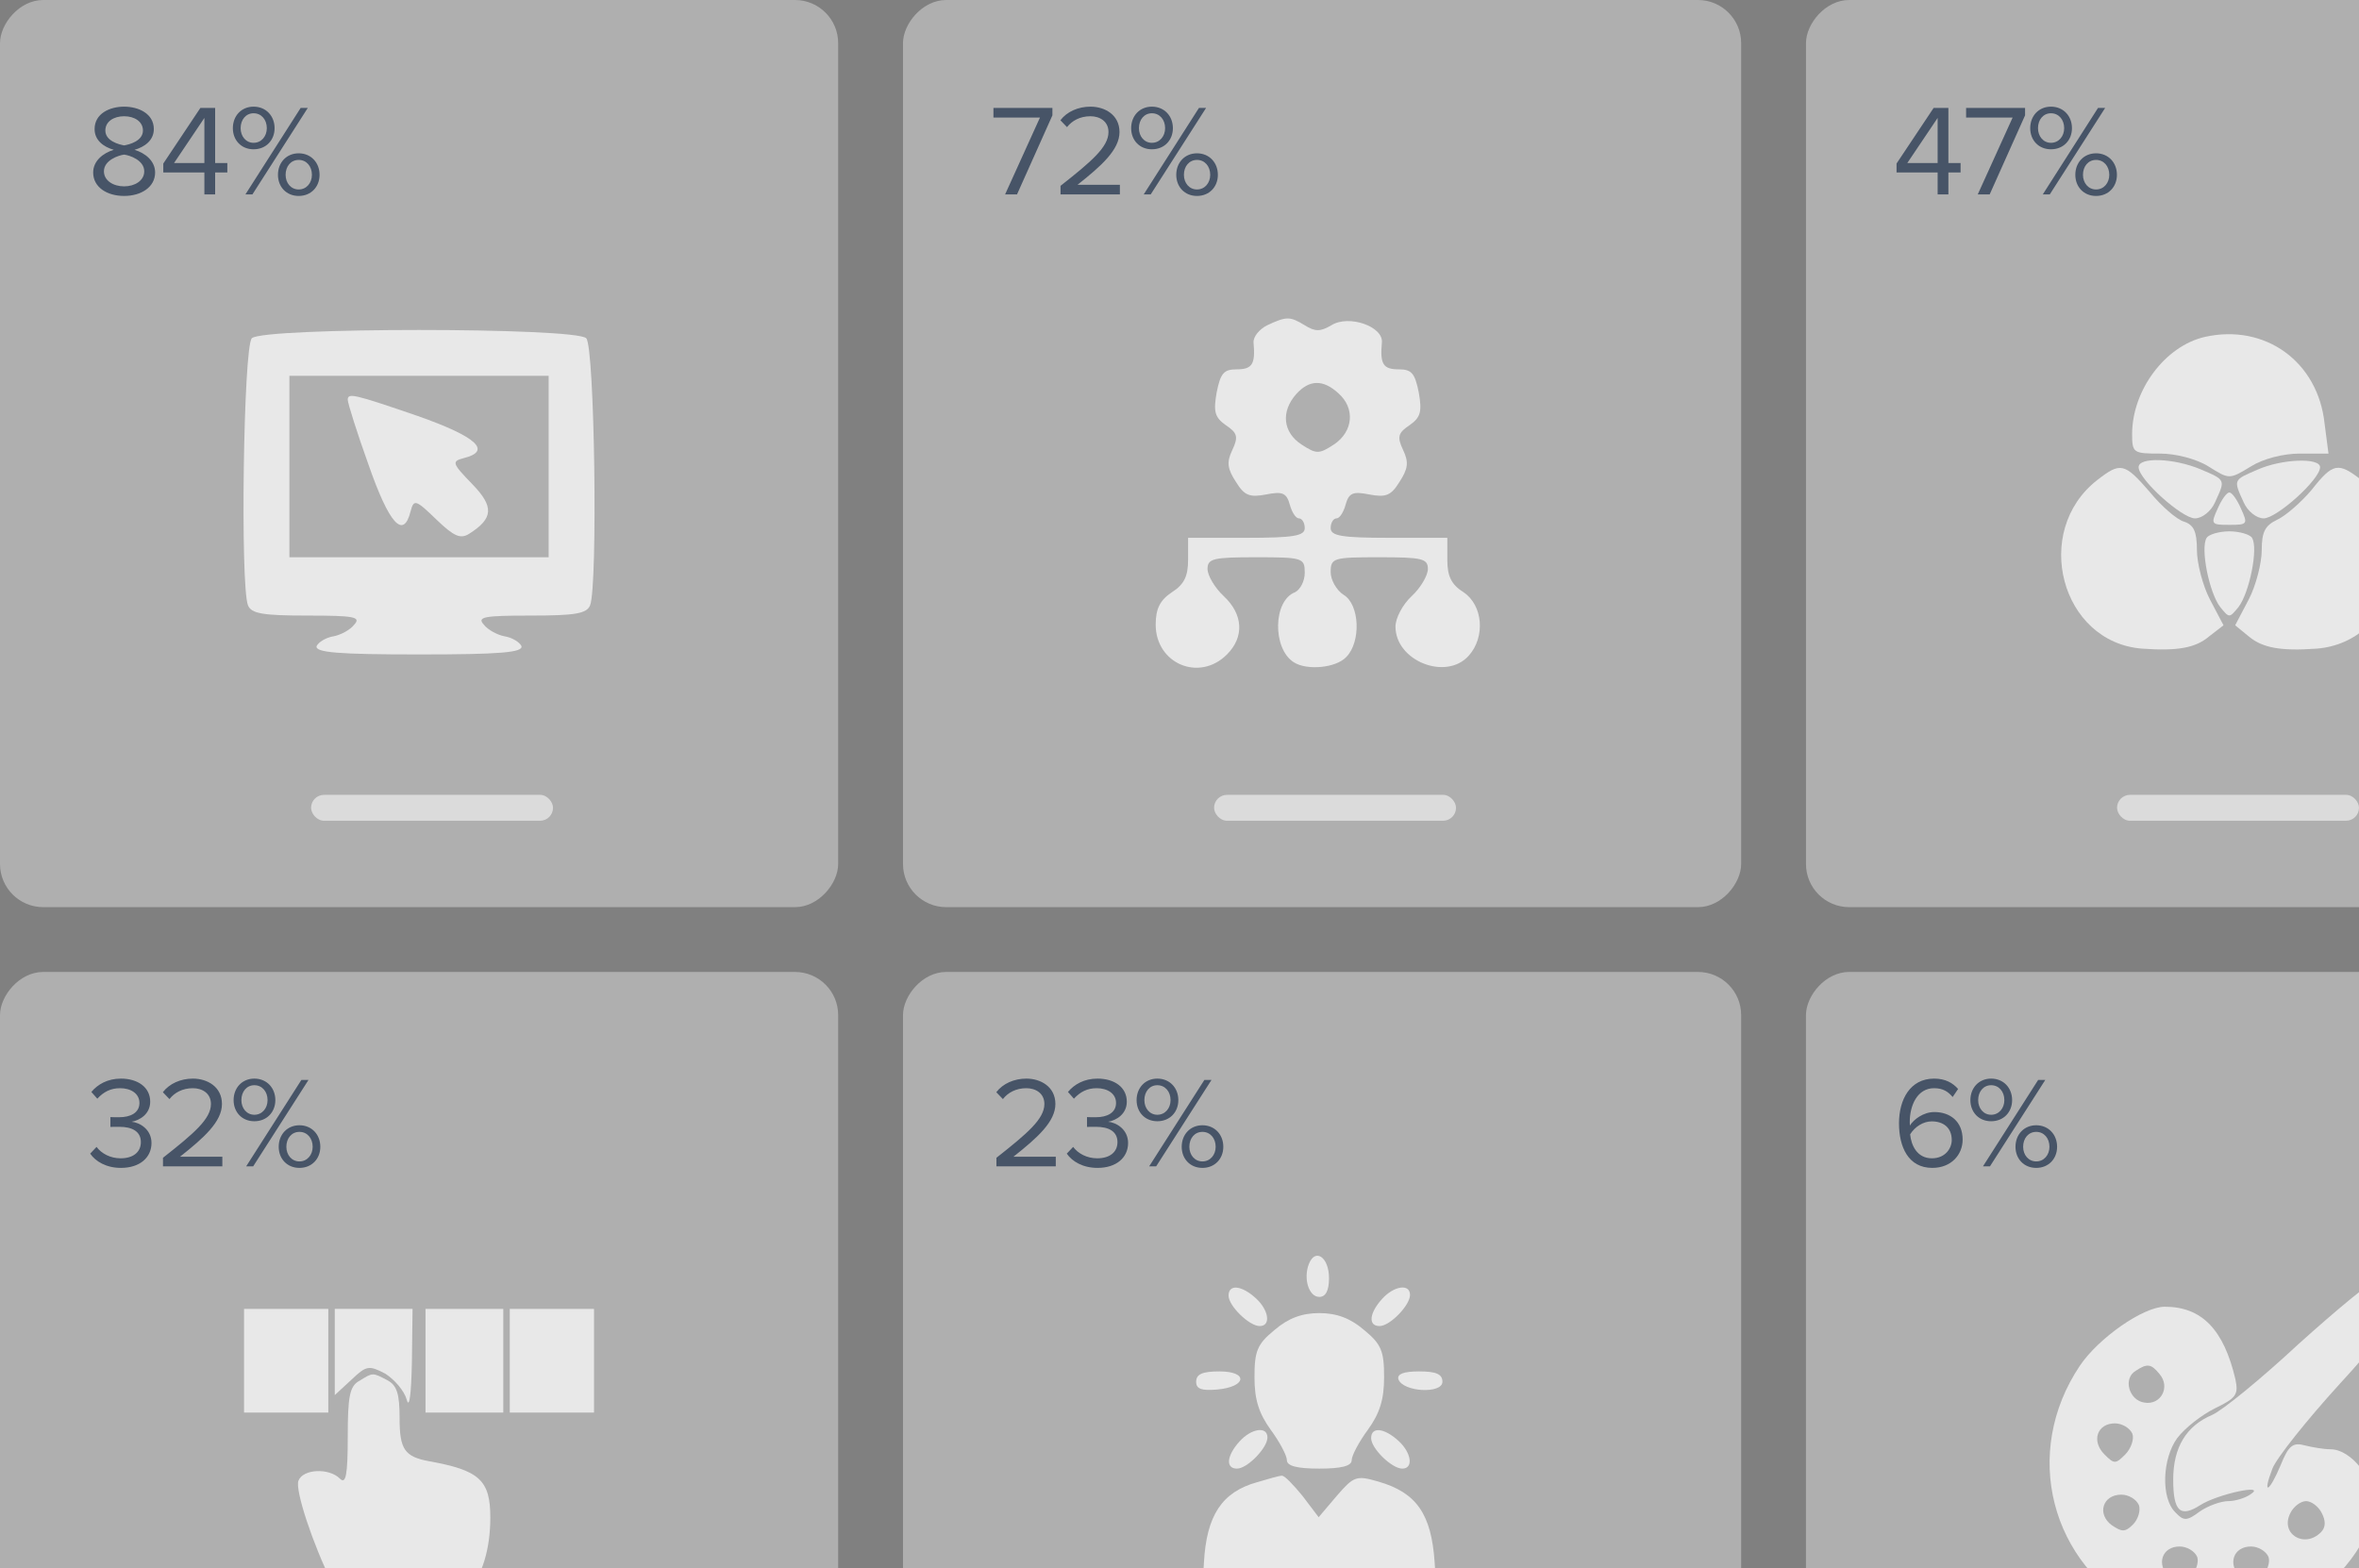 <?xml version="1.0" encoding="UTF-8"?> <svg xmlns="http://www.w3.org/2000/svg" width="182" height="121" viewBox="0 0 182 121" fill="none"><rect x="0" y="0" width="182" height="121" fill="#808080" stroke="none"/><rect opacity="0.4" width="64.667" height="70" rx="3.333" transform="matrix(-1 0 0 1 64.667 0)" fill="#F5F5F5"></rect><path d="M19.429 26.1C18.779 26.75 18.529 45.15 19.129 46.7C19.379 47.35 20.279 47.5 23.679 47.5C27.329 47.5 27.879 47.6 27.329 48.2C27.029 48.6 26.279 49 25.729 49.1C25.129 49.2 24.579 49.55 24.429 49.85C24.279 50.35 26.079 50.5 32.329 50.5C38.579 50.5 40.379 50.35 40.229 49.85C40.079 49.55 39.529 49.2 38.929 49.1C38.379 49 37.629 48.6 37.329 48.2C36.779 47.6 37.329 47.5 40.979 47.5C44.379 47.5 45.279 47.35 45.529 46.7C46.129 45.15 45.879 26.75 45.229 26.1C44.379 25.25 20.279 25.25 19.429 26.1ZM42.329 36V43H32.329H22.329V36V29H32.329H42.329V36Z" fill="#E8E8E8"></path><path d="M26.829 30.85C26.829 31.1 27.529 33.35 28.429 35.85C30.029 40.45 31.129 41.65 31.679 39.45C31.929 38.5 32.079 38.55 33.679 40.1C35.029 41.4 35.529 41.6 36.179 41.2C38.079 40 38.129 39.1 36.429 37.35C34.879 35.75 34.829 35.6 35.779 35.35C37.979 34.8 36.779 33.7 32.229 32.1C27.279 30.4 26.829 30.3 26.829 30.85Z" fill="#E8E8E8"></path><path d="M9.578 15.12C8.258 15.12 7.188 14.45 7.188 13.31C7.188 12.42 7.948 11.81 8.778 11.56C8.008 11.34 7.298 10.84 7.298 9.96C7.298 8.76 8.468 8.23 9.578 8.23C10.678 8.23 11.868 8.76 11.868 9.96C11.868 10.84 11.148 11.34 10.378 11.56C11.208 11.81 11.968 12.42 11.968 13.31C11.968 14.44 10.888 15.12 9.578 15.12ZM9.578 11.22C9.988 11.15 11.028 10.88 11.028 10.07C11.028 9.38 10.378 8.97 9.578 8.97C8.768 8.97 8.128 9.38 8.128 10.07C8.128 10.88 9.178 11.15 9.578 11.22ZM9.578 14.38C10.398 14.38 11.128 13.94 11.128 13.22C11.128 12.35 9.988 11.98 9.578 11.93C9.168 11.98 8.018 12.35 8.018 13.22C8.018 13.94 8.748 14.38 9.578 14.38ZM16.599 15H15.768V13.31H12.598V12.62L15.459 8.33H16.599V12.58H17.538V13.31H16.599V15ZM15.768 12.58V9.1L13.428 12.58H15.768ZM19.565 11.52C18.615 11.52 17.965 10.82 17.965 9.89C17.965 8.95 18.615 8.23 19.565 8.23C20.525 8.23 21.185 8.95 21.185 9.89C21.185 10.82 20.525 11.52 19.565 11.52ZM19.475 15H18.935L23.195 8.33H23.745L19.475 15ZM23.045 15.12C22.095 15.12 21.445 14.42 21.445 13.49C21.445 12.55 22.095 11.83 23.045 11.83C23.995 11.83 24.655 12.55 24.655 13.49C24.655 14.42 23.995 15.12 23.045 15.12ZM19.565 11.02C20.165 11.02 20.585 10.52 20.585 9.89C20.585 9.23 20.165 8.74 19.565 8.74C18.975 8.74 18.565 9.23 18.565 9.89C18.565 10.52 18.975 11.02 19.565 11.02ZM23.045 14.62C23.645 14.62 24.065 14.12 24.065 13.49C24.065 12.83 23.645 12.34 23.045 12.34C22.445 12.34 22.035 12.83 22.035 13.49C22.035 14.12 22.445 14.62 23.045 14.62Z" fill="#475467"></path><rect x="24" y="61.333" width="18.667" height="2" rx="1" fill="#DBDBDB"></rect><rect opacity="0.4" width="64.667" height="70" rx="3.333" transform="matrix(-1 0 0 1 134.334 0)" fill="#F5F5F5"></rect><path d="M97.763 25.1C97.163 25.4 96.663 26 96.713 26.45C96.863 28.1 96.613 28.5 95.413 28.5C94.413 28.5 94.163 28.8 93.863 30.3C93.613 31.75 93.713 32.2 94.563 32.8C95.463 33.4 95.563 33.7 95.063 34.75C94.613 35.7 94.713 36.2 95.363 37.2C96.013 38.25 96.413 38.4 97.713 38.15C98.963 37.9 99.263 38.05 99.513 38.95C99.663 39.5 99.963 40 100.213 40C100.463 40 100.663 40.35 100.663 40.75C100.663 41.35 99.813 41.5 96.163 41.5H91.663V43.2C91.663 44.45 91.363 45.1 90.413 45.7C89.513 46.3 89.163 46.95 89.163 48.2C89.163 51.2 92.513 52.65 94.663 50.5C96.013 49.15 95.913 47.4 94.413 46C93.713 45.35 93.163 44.4 93.163 43.9C93.163 43.1 93.613 43 96.913 43C100.513 43 100.663 43.05 100.663 44.2C100.663 44.85 100.313 45.5 99.913 45.7C98.213 46.35 98.163 50.05 99.813 51.1C100.813 51.75 103.063 51.55 103.863 50.7C105.013 49.55 104.913 46.65 103.663 45.9C103.113 45.55 102.663 44.75 102.663 44.15C102.663 43.05 102.863 43 106.413 43C109.713 43 110.163 43.1 110.163 43.9C110.163 44.4 109.613 45.35 108.913 46C108.213 46.65 107.663 47.7 107.663 48.35C107.663 51 111.563 52.55 113.313 50.6C114.613 49.15 114.413 46.7 112.913 45.7C111.963 45.1 111.663 44.45 111.663 43.2V41.5H107.163C103.513 41.5 102.663 41.35 102.663 40.75C102.663 40.35 102.863 40 103.113 40C103.363 40 103.663 39.5 103.813 38.95C104.063 38.05 104.363 37.9 105.613 38.15C106.913 38.4 107.313 38.25 107.963 37.2C108.613 36.2 108.713 35.7 108.263 34.75C107.763 33.7 107.863 33.4 108.763 32.8C109.613 32.2 109.713 31.75 109.463 30.3C109.163 28.8 108.913 28.5 107.913 28.5C106.713 28.5 106.463 28.1 106.613 26.45C106.763 25.2 104.063 24.25 102.713 25.1C101.863 25.6 101.463 25.6 100.663 25.1C99.513 24.4 99.263 24.4 97.763 25.1ZM103.263 30.35C104.563 31.5 104.413 33.3 102.913 34.3C101.763 35.05 101.563 35.05 100.413 34.3C98.963 33.35 98.813 31.75 100.013 30.4C101.013 29.3 102.063 29.25 103.263 30.35Z" fill="#E8E8E8"></path><path d="M78.465 15H77.545L80.235 9.07H76.645V8.33H81.195V8.9L78.465 15ZM86.401 15H81.821V14.34C84.221 12.45 85.521 11.34 85.521 10.19C85.521 9.34 84.821 8.97 84.131 8.97C83.331 8.97 82.711 9.31 82.321 9.81L81.811 9.28C82.321 8.61 83.191 8.23 84.131 8.23C85.241 8.23 86.371 8.86 86.371 10.19C86.371 11.55 84.991 12.79 83.131 14.26H86.401V15ZM88.87 11.52C87.92 11.52 87.27 10.82 87.27 9.89C87.27 8.95 87.92 8.23 88.87 8.23C89.83 8.23 90.49 8.95 90.49 9.89C90.49 10.82 89.83 11.52 88.87 11.52ZM88.78 15H88.24L92.5 8.33H93.05L88.78 15ZM92.35 15.12C91.4 15.12 90.75 14.42 90.75 13.49C90.75 12.55 91.4 11.83 92.35 11.83C93.3 11.83 93.96 12.55 93.96 13.49C93.96 14.42 93.3 15.12 92.35 15.12ZM88.87 11.02C89.47 11.02 89.89 10.52 89.89 9.89C89.89 9.23 89.47 8.74 88.87 8.74C88.28 8.74 87.87 9.23 87.87 9.89C87.87 10.52 88.28 11.02 88.87 11.02ZM92.35 14.62C92.95 14.62 93.37 14.12 93.37 13.49C93.37 12.83 92.95 12.34 92.35 12.34C91.75 12.34 91.34 12.83 91.34 13.49C91.34 14.12 91.75 14.62 92.35 14.62Z" fill="#475467"></path><rect x="93.667" y="61.333" width="18.667" height="2" rx="1" fill="#DBDBDB"></rect><rect opacity="0.4" width="64.667" height="70" rx="3.333" transform="matrix(-1 0 0 1 204 0)" fill="#F5F5F5"></rect><path d="M170.096 26C167.046 26.7 164.496 30.1 164.496 33.5C164.496 34.95 164.596 35 166.646 35C167.846 35 169.446 35.4 170.396 36C171.996 37 171.996 37 173.646 36C174.596 35.4 176.146 35 177.446 35H179.646L179.346 32.7C178.846 27.9 174.746 24.95 170.096 26Z" fill="#E8E8E8"></path><path d="M164.996 36.05C164.996 37 168.346 40 169.346 40C169.896 40 170.596 39.45 170.896 38.75C171.696 37 171.746 37.05 169.746 36.2C167.696 35.35 164.996 35.25 164.996 36.05Z" fill="#E8E8E8"></path><path d="M174.147 36.25C172.297 37.05 172.297 37 173.097 38.75C173.397 39.45 174.097 40 174.647 40C175.647 40 178.997 37 178.997 36.05C178.997 35.3 176.047 35.4 174.147 36.25Z" fill="#E8E8E8"></path><path d="M161.796 37.05C156.746 41 158.996 49.55 165.246 50.05C167.996 50.25 169.396 50 170.446 49.1L171.546 48.25L170.496 46.25C169.946 45.2 169.496 43.45 169.496 42.45C169.496 41 169.246 40.5 168.496 40.25C167.946 40.1 166.746 39.05 165.846 37.95C163.896 35.7 163.596 35.65 161.796 37.05Z" fill="#E8E8E8"></path><path d="M178.346 37.8C177.546 38.75 176.346 39.8 175.696 40.1C174.746 40.55 174.496 41.05 174.496 42.45C174.496 43.45 174.046 45.2 173.496 46.25L172.446 48.25L173.546 49.15C174.596 50 175.996 50.25 178.746 50.05C184.996 49.55 187.246 41 182.196 37.05C180.396 35.65 179.996 35.7 178.346 37.8Z" fill="#E8E8E8"></path><path d="M171.096 39.25C170.546 40.45 170.596 40.5 171.996 40.5C173.396 40.5 173.446 40.45 172.896 39.25C172.596 38.55 172.196 38 171.996 38C171.796 38 171.396 38.55 171.096 39.25Z" fill="#E8E8E8"></path><path d="M170.246 41.5C169.746 42.3 170.446 45.75 171.296 46.85C171.996 47.7 171.996 47.7 172.696 46.85C173.546 45.75 174.246 42.3 173.746 41.5C173.596 41.25 172.796 41 171.996 41C171.196 41 170.396 41.25 170.246 41.5Z" fill="#E8E8E8"></path><path d="M150.321 15H149.491V13.31H146.321V12.62L149.181 8.33H150.321V12.58H151.261V13.31H150.321V15ZM149.491 12.58V9.1L147.151 12.58H149.491ZM153.507 15H152.587L155.277 9.07H151.687V8.33H156.237V8.9L153.507 15ZM158.234 11.52C157.284 11.52 156.634 10.82 156.634 9.89C156.634 8.95 157.284 8.23 158.234 8.23C159.194 8.23 159.854 8.95 159.854 9.89C159.854 10.82 159.194 11.52 158.234 11.52ZM158.144 15H157.604L161.864 8.33H162.414L158.144 15ZM161.714 15.12C160.764 15.12 160.114 14.42 160.114 13.49C160.114 12.55 160.764 11.83 161.714 11.83C162.664 11.83 163.324 12.55 163.324 13.49C163.324 14.42 162.664 15.12 161.714 15.12ZM158.234 11.02C158.834 11.02 159.254 10.52 159.254 9.89C159.254 9.23 158.834 8.74 158.234 8.74C157.644 8.74 157.234 9.23 157.234 9.89C157.234 10.52 157.644 11.02 158.234 11.02ZM161.714 14.62C162.314 14.62 162.734 14.12 162.734 13.49C162.734 12.83 162.314 12.34 161.714 12.34C161.114 12.34 160.704 12.83 160.704 13.49C160.704 14.12 161.114 14.62 161.714 14.62Z" fill="#475467"></path><rect x="163.333" y="61.333" width="18.667" height="2" rx="1" fill="#DBDBDB"></rect><rect opacity="0.4" width="64.667" height="70" rx="3.333" transform="matrix(-1 0 0 1 64.667 75)" fill="#F5F5F5"></rect><path d="M18.829 105V109H22.079H25.329V105V101H22.079H18.829V105Z" fill="#E8E8E8"></path><path d="M25.829 104.35V107.65L27.129 106.45C28.279 105.35 28.479 105.35 29.729 106C30.429 106.45 31.179 107.3 31.379 108C31.579 108.75 31.729 107.6 31.779 105.1L31.829 101H28.829H25.829V104.35Z" fill="#E8E8E8"></path><path d="M32.829 105V109H35.829H38.829V105V101H35.829H32.829V105Z" fill="#E8E8E8"></path><path d="M39.329 105V109H42.579H45.829V105V101H42.579H39.329V105Z" fill="#E8E8E8"></path><path d="M27.729 106.55C26.979 106.95 26.829 107.75 26.829 110.85C26.829 113.85 26.679 114.55 26.229 114.1C25.379 113.25 23.379 113.35 23.029 114.25C22.729 114.95 24.179 119.25 25.579 122.05C26.579 123.9 28.729 125 31.529 125C35.379 125 37.829 121.95 37.829 117.1C37.829 114.2 36.979 113.45 33.079 112.75C31.229 112.4 30.829 111.85 30.829 109.45C30.829 107.55 30.629 106.9 29.879 106.5C28.729 105.9 28.779 105.9 27.729 106.55Z" fill="#E8E8E8"></path><path d="M9.328 90.12C8.198 90.12 7.368 89.62 6.958 89.02L7.448 88.5C7.838 89.02 8.518 89.38 9.308 89.38C10.278 89.38 10.868 88.9 10.868 88.13C10.868 87.3 10.188 86.95 9.208 86.95C8.928 86.95 8.618 86.95 8.518 86.96V86.2C8.628 86.21 8.938 86.21 9.208 86.21C10.048 86.21 10.758 85.88 10.758 85.11C10.758 84.37 10.078 83.97 9.268 83.97C8.538 83.97 7.998 84.25 7.508 84.78L7.048 84.26C7.528 83.68 8.298 83.23 9.328 83.23C10.608 83.23 11.588 83.88 11.588 85.01C11.588 85.97 10.778 86.45 10.148 86.56C10.758 86.61 11.688 87.13 11.688 88.2C11.688 89.31 10.798 90.12 9.328 90.12ZM17.154 90H12.574V89.34C14.974 87.45 16.274 86.34 16.274 85.19C16.274 84.34 15.574 83.97 14.884 83.97C14.084 83.97 13.464 84.31 13.074 84.81L12.564 84.28C13.074 83.61 13.944 83.23 14.884 83.23C15.994 83.23 17.124 83.86 17.124 85.19C17.124 86.55 15.744 87.79 13.884 89.26H17.154V90ZM19.623 86.52C18.673 86.52 18.023 85.82 18.023 84.89C18.023 83.95 18.673 83.23 19.623 83.23C20.583 83.23 21.243 83.95 21.243 84.89C21.243 85.82 20.583 86.52 19.623 86.52ZM19.533 90H18.993L23.253 83.33H23.803L19.533 90ZM23.103 90.12C22.153 90.12 21.503 89.42 21.503 88.49C21.503 87.55 22.153 86.83 23.103 86.83C24.053 86.83 24.713 87.55 24.713 88.49C24.713 89.42 24.053 90.12 23.103 90.12ZM19.623 86.02C20.223 86.02 20.643 85.52 20.643 84.89C20.643 84.23 20.223 83.74 19.623 83.74C19.033 83.74 18.623 84.23 18.623 84.89C18.623 85.52 19.033 86.02 19.623 86.02ZM23.103 89.62C23.703 89.62 24.123 89.12 24.123 88.49C24.123 87.83 23.703 87.34 23.103 87.34C22.503 87.34 22.093 87.83 22.093 88.49C22.093 89.12 22.503 89.62 23.103 89.62Z" fill="#475467"></path><rect opacity="0.4" width="64.667" height="70" rx="3.333" transform="matrix(-1 0 0 1 134.334 75)" fill="#F5F5F5"></rect><path d="M100.985 97.524C100.535 98.674 100.985 100.074 101.785 100.074C102.285 100.074 102.535 99.574 102.535 98.624C102.535 97.024 101.485 96.274 100.985 97.524Z" fill="#E8E8E8"></path><path d="M94.785 99.974C94.785 100.774 96.385 102.324 97.185 102.324C98.085 102.324 97.885 101.074 96.885 100.174C95.785 99.174 94.785 99.074 94.785 99.974Z" fill="#E8E8E8"></path><path d="M106.635 100.224C105.635 101.324 105.535 102.324 106.435 102.324C107.235 102.324 108.785 100.724 108.785 99.924C108.785 99.024 107.535 99.224 106.635 100.224Z" fill="#E8E8E8"></path><path d="M98.335 102.624C96.985 103.724 96.785 104.274 96.785 106.274C96.785 108.024 97.135 109.074 98.035 110.324C98.735 111.274 99.285 112.324 99.285 112.674C99.285 113.124 100.085 113.324 101.785 113.324C103.485 113.324 104.285 113.124 104.285 112.674C104.285 112.324 104.835 111.274 105.535 110.324C106.435 109.074 106.785 108.024 106.785 106.274C106.785 104.274 106.585 103.724 105.235 102.624C104.185 101.724 103.135 101.324 101.785 101.324C100.435 101.324 99.385 101.724 98.335 102.624Z" fill="#E8E8E8"></path><path d="M92.285 106.624C92.285 107.174 92.685 107.324 93.885 107.224C96.185 107.024 96.335 105.824 94.085 105.824C92.785 105.824 92.285 106.024 92.285 106.624Z" fill="#E8E8E8"></path><path d="M107.885 106.424C108.235 107.424 111.285 107.574 111.285 106.624C111.285 106.024 110.785 105.824 109.485 105.824C108.285 105.824 107.785 106.024 107.885 106.424Z" fill="#E8E8E8"></path><path d="M95.635 111.224C94.635 112.324 94.535 113.324 95.435 113.324C96.235 113.324 97.785 111.724 97.785 110.924C97.785 110.024 96.535 110.224 95.635 111.224Z" fill="#E8E8E8"></path><path d="M105.785 110.974C105.785 111.774 107.385 113.324 108.185 113.324C109.085 113.324 108.885 112.074 107.885 111.174C106.785 110.174 105.785 110.074 105.785 110.974Z" fill="#E8E8E8"></path><path d="M96.986 114.374C94.285 115.124 93.085 116.924 92.885 120.574L92.686 123.824H101.786H110.886L110.686 120.574C110.436 116.824 109.286 115.174 106.336 114.324C104.636 113.824 104.436 113.924 103.136 115.424L101.736 117.074L100.486 115.424C99.785 114.574 99.085 113.824 98.885 113.874C98.686 113.874 97.835 114.124 96.986 114.374Z" fill="#E8E8E8"></path><path d="M81.455 90H76.875V89.34C79.275 87.45 80.575 86.34 80.575 85.19C80.575 84.34 79.875 83.97 79.185 83.97C78.385 83.97 77.765 84.31 77.375 84.81L76.865 84.28C77.375 83.61 78.245 83.23 79.185 83.23C80.295 83.23 81.425 83.86 81.425 85.19C81.425 86.55 80.045 87.79 78.185 89.26H81.455V90ZM84.674 90.12C83.544 90.12 82.714 89.62 82.304 89.02L82.794 88.5C83.184 89.02 83.864 89.38 84.654 89.38C85.624 89.38 86.214 88.9 86.214 88.13C86.214 87.3 85.534 86.95 84.554 86.95C84.274 86.95 83.964 86.95 83.864 86.96V86.2C83.974 86.21 84.284 86.21 84.554 86.21C85.394 86.21 86.104 85.88 86.104 85.11C86.104 84.37 85.424 83.97 84.614 83.97C83.884 83.97 83.344 84.25 82.854 84.78L82.394 84.26C82.874 83.68 83.644 83.23 84.674 83.23C85.954 83.23 86.934 83.88 86.934 85.01C86.934 85.97 86.124 86.45 85.494 86.56C86.104 86.61 87.034 87.13 87.034 88.2C87.034 89.31 86.144 90.12 84.674 90.12ZM89.29 86.52C88.34 86.52 87.69 85.82 87.69 84.89C87.69 83.95 88.34 83.23 89.29 83.23C90.25 83.23 90.91 83.95 90.91 84.89C90.91 85.82 90.25 86.52 89.29 86.52ZM89.2 90H88.66L92.92 83.33H93.47L89.2 90ZM92.77 90.12C91.82 90.12 91.17 89.42 91.17 88.49C91.17 87.55 91.82 86.83 92.77 86.83C93.72 86.83 94.38 87.55 94.38 88.49C94.38 89.42 93.72 90.12 92.77 90.12ZM89.29 86.02C89.89 86.02 90.31 85.52 90.31 84.89C90.31 84.23 89.89 83.74 89.29 83.74C88.7 83.74 88.29 84.23 88.29 84.89C88.29 85.52 88.7 86.02 89.29 86.02ZM92.77 89.62C93.37 89.62 93.79 89.12 93.79 88.49C93.79 87.83 93.37 87.34 92.77 87.34C92.17 87.34 91.76 87.83 91.76 88.49C91.76 89.12 92.17 89.62 92.77 89.62Z" fill="#475467"></path><rect opacity="0.4" width="64.667" height="70" rx="3.333" transform="matrix(-1 0 0 1 203.999 75)" fill="#F5F5F5"></rect><path d="M177.366 103.683C174.466 106.383 171.466 108.833 170.666 109.183C168.666 110.033 167.666 111.683 167.666 114.183C167.666 116.633 168.216 117.133 169.766 116.133C171.116 115.283 174.866 114.483 173.666 115.283C173.266 115.583 172.466 115.833 171.916 115.833C171.366 115.833 170.366 116.183 169.716 116.633C168.716 117.383 168.466 117.383 167.816 116.683C166.716 115.583 166.816 112.583 167.966 110.983C168.566 110.183 169.866 109.183 170.866 108.683C172.516 107.883 172.716 107.633 172.466 106.433C171.566 102.583 169.866 100.833 167.016 100.833C165.366 100.833 161.916 103.233 160.466 105.383C155.966 112.083 158.166 120.733 165.316 124.433C166.866 125.233 168.366 125.533 170.916 125.533C173.916 125.583 174.816 125.383 177.166 124.033C180.466 122.183 183.166 118.583 183.166 115.983C183.166 114.083 181.366 111.833 179.816 111.833C179.316 111.833 178.416 111.683 177.816 111.533C176.916 111.283 176.566 111.533 175.966 113.033C175.066 115.183 174.516 115.433 175.316 113.333C175.616 112.533 177.966 109.583 180.516 106.783C183.066 104.033 185.166 101.333 185.166 100.883C185.166 99.883 184.216 98.833 183.316 98.833C182.966 98.833 180.316 101.033 177.366 103.683ZM166.616 106.033C167.466 107.033 166.716 108.433 165.466 108.233C164.266 108.083 163.766 106.383 164.766 105.783C165.666 105.183 165.966 105.233 166.616 106.033ZM164.516 110.633C164.666 111.033 164.416 111.783 163.966 112.233C163.216 112.983 163.116 112.983 162.366 112.233C161.316 111.183 161.816 109.833 163.166 109.833C163.716 109.833 164.316 110.183 164.516 110.633ZM165.016 116.133C165.166 116.533 164.966 117.233 164.566 117.633C163.966 118.233 163.716 118.233 162.916 117.683C161.766 116.833 162.216 115.333 163.666 115.333C164.216 115.333 164.816 115.683 165.016 116.133ZM179.116 116.733C179.466 117.383 179.416 117.883 179.066 118.233C177.766 119.533 175.866 118.333 176.716 116.733C176.966 116.233 177.516 115.833 177.916 115.833C178.316 115.833 178.866 116.233 179.116 116.733ZM169.516 120.133C169.666 120.533 169.416 121.283 168.966 121.733C168.216 122.483 168.116 122.483 167.366 121.733C166.316 120.683 166.816 119.333 168.166 119.333C168.716 119.333 169.316 119.683 169.516 120.133ZM175.016 120.133C175.166 120.533 174.916 121.283 174.466 121.733C173.716 122.483 173.616 122.483 172.866 121.733C171.816 120.683 172.316 119.333 173.666 119.333C174.216 119.333 174.816 119.683 175.016 120.133Z" fill="#E8E8E8"></path><path d="M149.08 90.12C147.22 90.12 146.51 88.49 146.51 86.68C146.51 84.87 147.35 83.23 149.22 83.23C150.08 83.23 150.66 83.56 151.07 84.03L150.65 84.65C150.31 84.25 149.92 83.97 149.22 83.97C147.93 83.97 147.34 85.28 147.34 86.59C147.34 86.68 147.34 86.76 147.35 86.85C147.64 86.39 148.38 85.81 149.24 85.81C150.44 85.81 151.42 86.52 151.42 87.94C151.42 89.1 150.54 90.12 149.08 90.12ZM149.05 89.38C150.08 89.38 150.58 88.61 150.58 87.97C150.58 86.99 149.9 86.53 149.04 86.53C148.38 86.53 147.74 86.94 147.37 87.53C147.45 88.36 147.89 89.38 149.05 89.38ZM153.618 86.52C152.668 86.52 152.018 85.82 152.018 84.89C152.018 83.95 152.668 83.23 153.618 83.23C154.578 83.23 155.238 83.95 155.238 84.89C155.238 85.82 154.578 86.52 153.618 86.52ZM153.528 90H152.988L157.248 83.33H157.798L153.528 90ZM157.098 90.12C156.148 90.12 155.498 89.42 155.498 88.49C155.498 87.55 156.148 86.83 157.098 86.83C158.048 86.83 158.708 87.55 158.708 88.49C158.708 89.42 158.048 90.12 157.098 90.12ZM153.618 86.02C154.218 86.02 154.638 85.52 154.638 84.89C154.638 84.23 154.218 83.74 153.618 83.74C153.028 83.74 152.618 84.23 152.618 84.89C152.618 85.52 153.028 86.02 153.618 86.02ZM157.098 89.62C157.698 89.62 158.118 89.12 158.118 88.49C158.118 87.83 157.698 87.34 157.098 87.34C156.498 87.34 156.088 87.83 156.088 88.49C156.088 89.12 156.498 89.62 157.098 89.62Z" fill="#475467"></path></svg> 